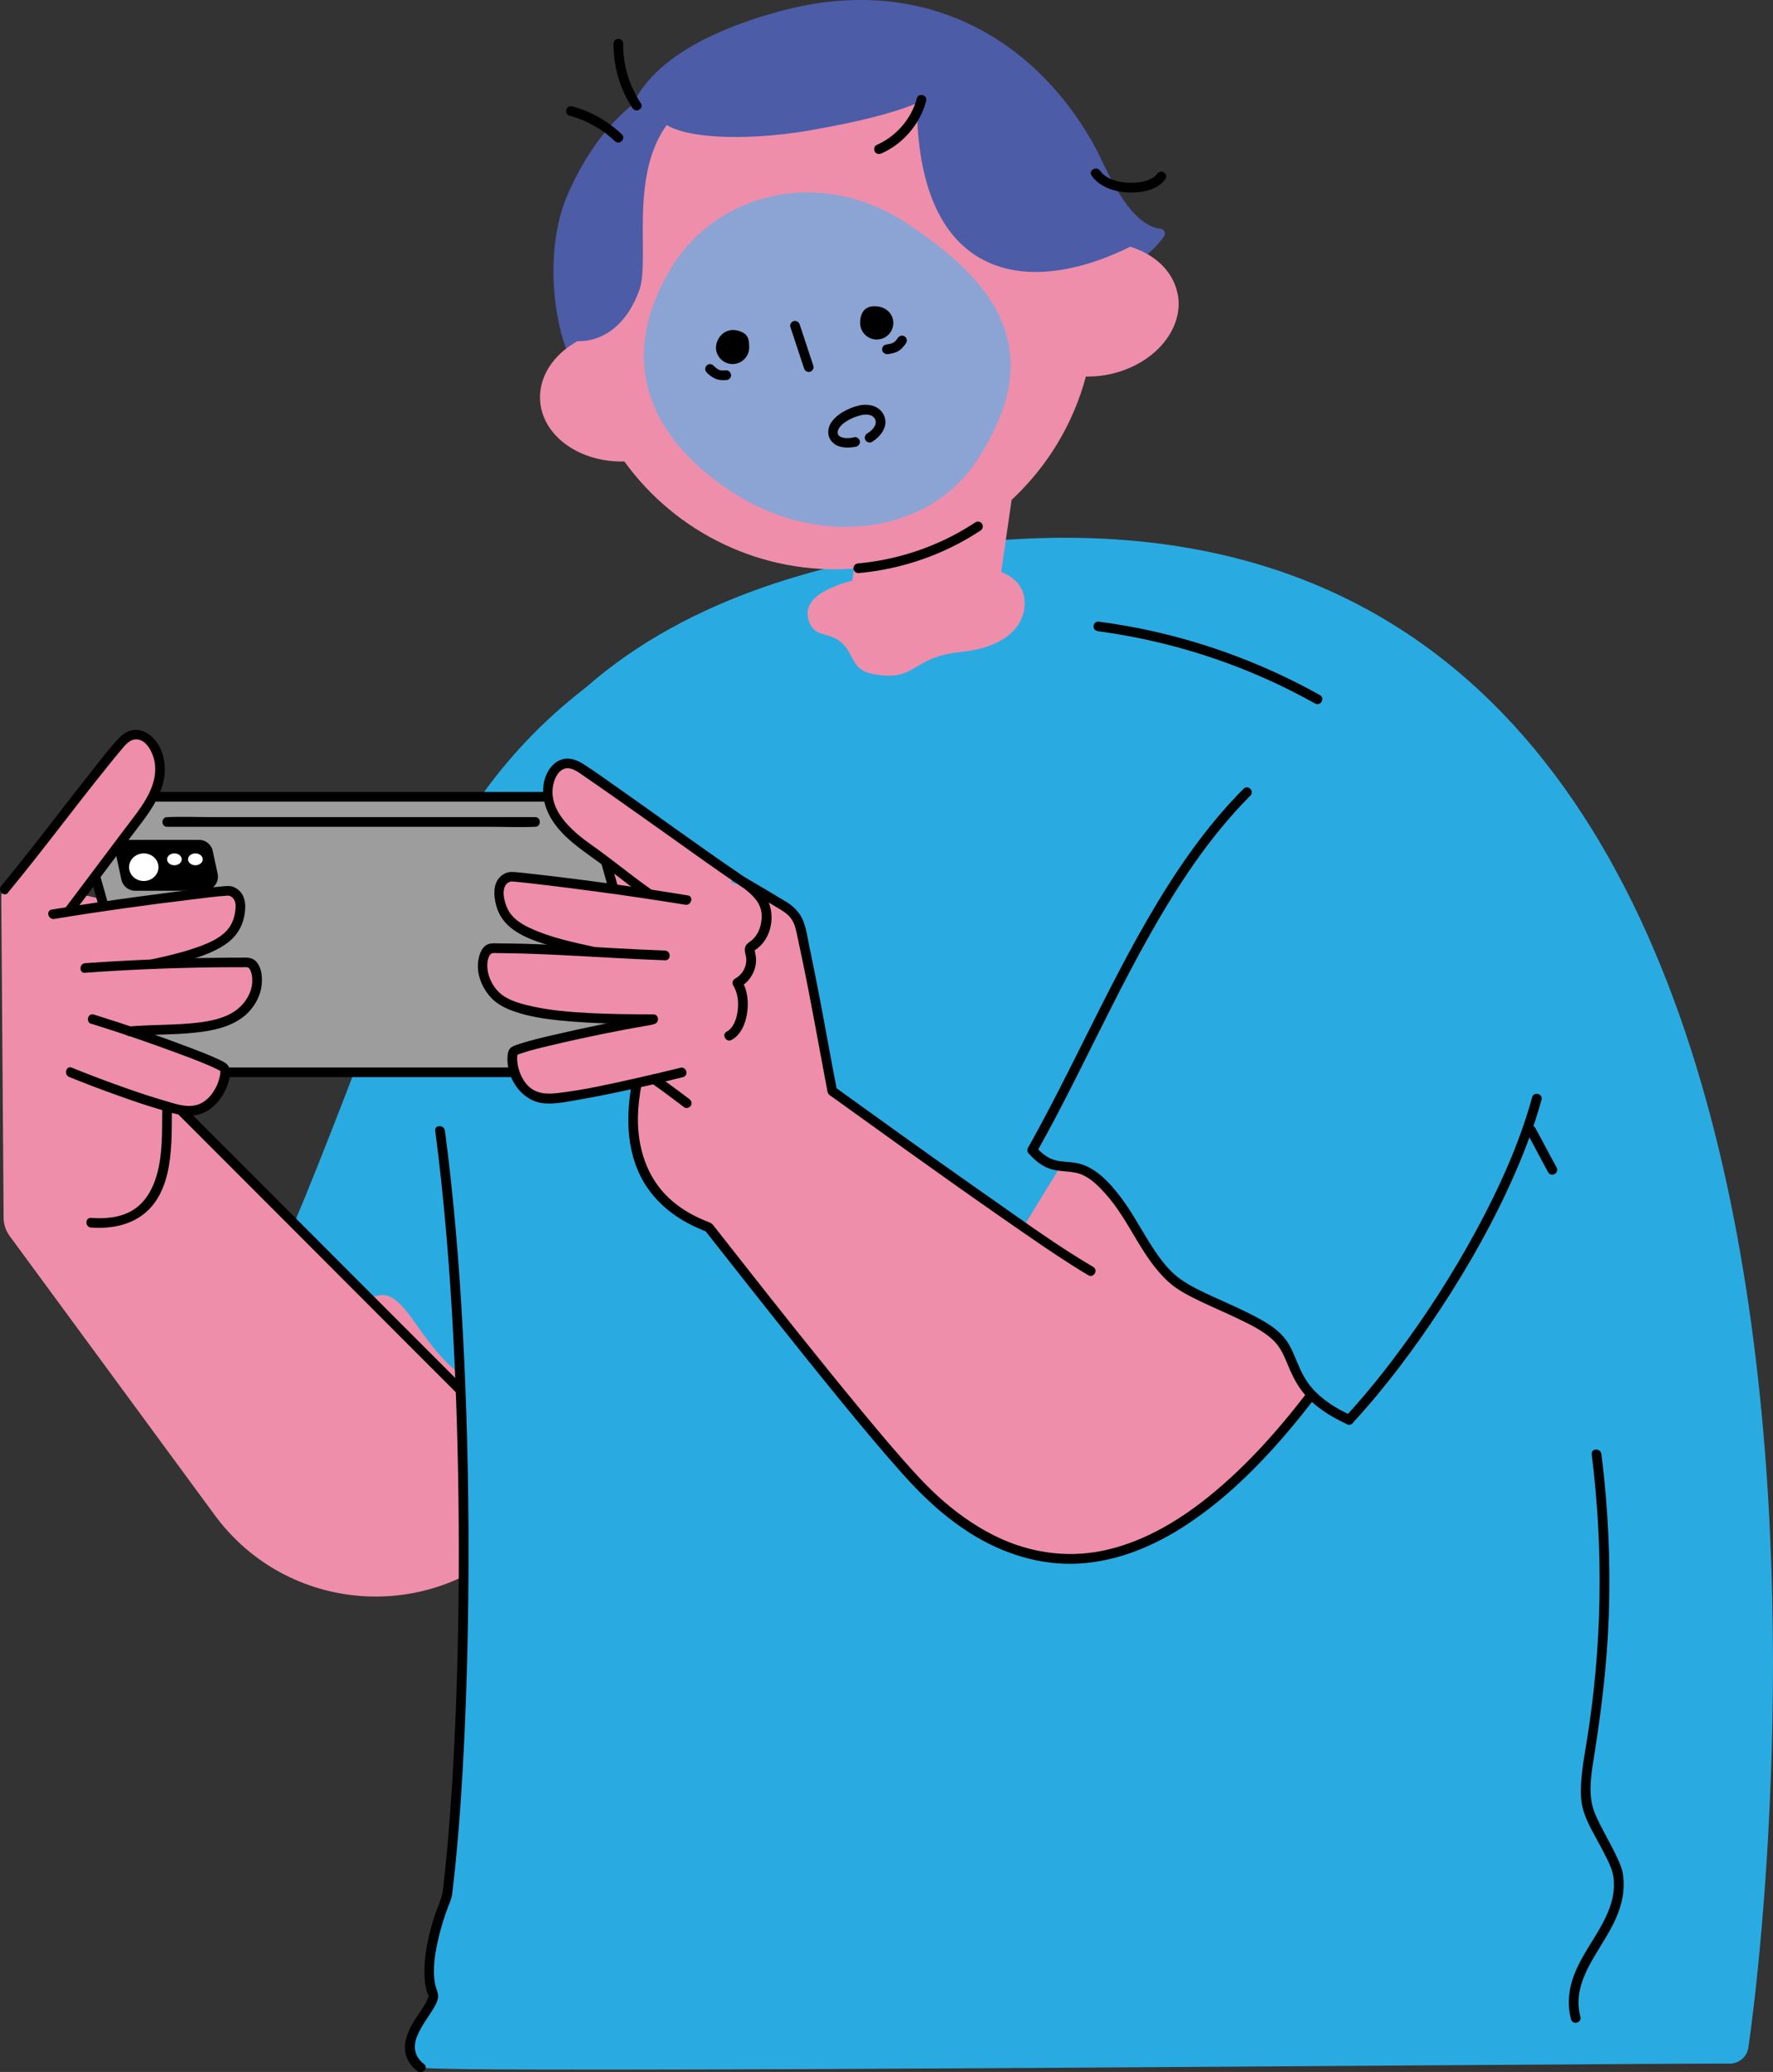 <?xml version="1.0" encoding="UTF-8"?>
<svg id="_レイヤー_2" data-name="レイヤー 2" xmlns="http://www.w3.org/2000/svg" viewBox="0 0 274.88 321.16">
  <rect x="0" y="0" width="274.88" height="321.16" fill="#333333" stroke="none"/>
  <defs>
    <style>
      .cls-1 {
        stroke: #4c5ca7;
        stroke-linejoin: round;
        stroke-width: 1.5px;
      }

      .cls-1, .cls-2 {
        fill: #4c5ca7;
      }

      .cls-1, .cls-3 {
        stroke-linecap: round;
      }

      .cls-4 {
        fill: #fff;
      }

      .cls-5 {
        fill: #9d9d9d;
      }

      .cls-5, .cls-3 {
        stroke: #000;
        stroke-miterlimit: 10;
        stroke-width: 1.5px;
      }

      .cls-3 {
        fill: none;
      }

      .cls-6 {
        fill: #ee8eab;
      }

      .cls-7 {
        fill: #8ca4d4;
      }

      .cls-8 {
        fill: #29abe2;
      }
    </style>
  </defs>
  <g id="_レイヤー_23" data-name="レイヤー 23">
    <g>
      <rect class="cls-6" x="45.68" y="185.74" width="45.08" height="36.5" transform="translate(128.34 -2.53) rotate(34.72)"/>
      <path class="cls-8" d="m43.35,194.85c10.76-24.45,19.8-53.39,28.57-67.44,16.49-26.43,44.24-37.03,67.66-38.73,0,0-34.51,107.37-48.44,126.32-24.52,7.29-25.6-15.42-32.38-14.21-14.26,2.56-4.08-1.97-15.4-5.94Z"/>
      <path class="cls-6" d="m26.53,170.3c.03-.76-2.42-2.21-2.48-2.98l9.92-23.93-30.2-6.7c-1.63-.55-3.57.65-3.57,2.37l.36,49.68c0,1.02.33,2.02.94,2.85l31.82,43.3c11.24,15.24,33.42,16.91,46.81,3.52l6.37-6.37-59.97-61.73Z"/>
      <path d="m27.41,172.51c5.66,5.66,11.31,11.32,16.97,16.98,6.36,6.37,12.73,12.75,19.09,19.12,3.21,3.22,6.42,6.43,9.64,9.64.68.68,1.74-.38,1.06-1.06-5.98-5.98-11.95-11.96-17.93-17.95-6.27-6.28-12.55-12.57-18.82-18.85-2.98-2.98-5.96-5.97-8.94-8.95-.68-.68-1.74.38-1.06,1.06h0Z"/>
      <path class="cls-8" d="m268.17,319.87c1.45,0,2.68-1.05,2.89-2.49,3.85-26.23,28.86-253.41-125.06-232.69-33.46,4.5-88.02,20.53-77.79,100.62,6,46.94,3.88,71.49,1.54,104.51-.22,3.09-5.26,14.07-2.96,20.65-3.35,3.78-4.18,8.33-1.58,9.98-.19,1.08,184.87-.64,202.95-.58Z"/>
      <path class="cls-1" d="m169.35,23.58c-8.59-16.15-25.62-27.28-48.3-21.1-13.28,3.62-19.92,8.85-22.38,14.22-3.91,3.1-7.37,7.74-10.01,13.83-4.58,10.55-1.27,28.54,5.85,30.87,7.67,2.51,19.85-5.28,24.76-16.06,11.09,4.96,23.03,6.64,27.72,5.69,12.8-2.61,28.49-8.42,32.87-14.82-5.46-.59-8.93-9.64-10.52-12.62Z"/>
      <path class="cls-6" d="m182.58,45.61c-1.01-5.45-7.31-8.86-14.21-7.81-5.28-20.23-25.38-33.24-46.26-29.37-21.04,3.9-35.18,23.51-32.6,44.46-3.69,2.05-6.03,5.5-5.77,9.24.37,5.48,6.16,9.58,13.06,9.4,8,11.09,21.39,17.66,35.6,16.6l-.27,1.87c-4.62,1.26-7.82,3.15-6.7,6.34.89,2.53,3.07,1.55,5.01,3.24,2.03,1.78,1.5,4.23,4.79,4.87,7.04,1.36,5.71-2.57,13.79-3.4,8.47-.87,10.39-5.54,9.72-8.69-.38-1.78-1.66-2.96-3.52-3.7l1.62-11.18c5.53-5.14,9.55-11.76,11.51-19.11,1.06.01,2.14-.06,3.24-.27,7.12-1.32,12.04-6.92,11.01-12.51Z"/>
      <path class="cls-3" d="m151.62,81.6c-4.36,2.88-9.36,4.95-14.83,5.97-1.24.23-2.48.4-3.72.51"/>
      <path class="cls-7" d="m151.3,71.59c-7.61,11.43-24.67,13.43-38.1,4.49-13.43-8.95-17.3-21.15-9.1-34.61,7.14-11.71,23.22-15.71,36.65-6.76,13.43,8.95,22.1,19.54,10.55,36.89Z"/>
      <g>
        <path class="cls-2" d="m166.82,38.3c5.31-5.25.29-14.39-3.85-18.92-4.57-5-14.14-10.4-16.61-10.01-5.64.87,1.02,11.81,5.69,21.02,4.75,9.38,12.7,9.98,14.78,7.92Z"/>
        <path class="cls-2" d="m105,11.73c-5.81,1.98-12.72,11.87-15.65,20.74-2.37,7.19-4.25,20.31.15,20.41,4.55.1,7.99-3.21,9.65-8.02,1.81-5.22-2.43-20.49,6.61-28.04,4.39-3.66.45-5.51-.76-5.09Z"/>
        <path class="cls-2" d="m148.17,10.06c-.3-3.88-16.48-6.44-26.84-4.83-10.72,1.67-19.54,5.29-19.59,11.72-.04,4.74,13.45,5.08,23.74,3.27,9.28-1.63,23.13-4.52,22.69-10.16Z"/>
      </g>
      <path class="cls-1" d="m143.11,9.79c.44-5.86,13.63-2.68,19.58,11.35,1.3,3.05,7.41,13.8,14.53,15.2-17.02,9.57-36.7,8.07-34.1-26.56Z"/>
      <path d="m236.73,175.6c1.13,2.02,2.17,4.09,3.3,6.12.47.84,1.77.09,1.3-.76-1.13-2.02-2.17-4.09-3.3-6.12-.47-.84-1.77-.09-1.3.76h0Z"/>
      <g>
        <path d="m109.53,57.71c.46.46.97.86,1.59,1.07.47.16.98.16,1.47.13.2-.01.38-.07.53-.22.13-.13.23-.34.22-.53-.02-.38-.33-.78-.75-.75-.29.02-.58.03-.87,0l.2.03c-.18-.03-.36-.08-.53-.15l.18.08c-.18-.08-.35-.18-.51-.3-.13-.09.12.1,0,0-.05-.04-.1-.08-.14-.12-.11-.09-.21-.19-.31-.29-.28-.28-.79-.3-1.06,0s-.3.77,0,1.06h0Z"/>
        <path d="m111.01,53.82c.02-1.42,1.39-3.18,3.54-2.53,1.36.42,1.62,1.17,1.6,2.6s-1.19,2.56-2.61,2.54-2.56-1.19-2.54-2.61Z"/>
        <path d="m137.52,54.91c.64-.08,1.31-.2,1.86-.56.47-.31.8-.74,1.11-1.2.22-.33.07-.85-.27-1.03-.38-.2-.79-.08-1.03.27-.08.12-.17.24-.26.36l.12-.15c-.13.17-.28.33-.46.47l.15-.12c-.15.11-.31.21-.48.28l.18-.08c-.34.14-.69.21-1.05.26l.2-.03s-.05,0-.08.01c-.21.03-.38.07-.53.22-.13.13-.23.34-.22.53s.07.4.22.53c.14.12.34.24.53.22h0Z"/>
        <path d="m133.35,50.02c.02-1.42.63-2.47,2.05-2.55,1.9-.1,3.12,1.19,3.1,2.62s-1.19,2.56-2.61,2.54-2.56-1.19-2.54-2.61Z"/>
        <path d="m122.54,50.69c.71,2.14,1.41,4.28,2.12,6.42.13.38.52.64.92.52.38-.1.65-.54.52-.92-.71-2.14-1.41-4.28-2.12-6.42-.13-.38-.52-.64-.92-.52-.38.1-.65.54-.52.92h0Z"/>
        <path d="m132.33,67.81c-.15.03-.3.06-.45.08.17-.03,0,0-.07,0-.08,0-.15.01-.23.02-.12,0-.24,0-.37,0-.06,0-.12,0-.18-.01-.03,0-.06,0-.09,0-.16-.01.18.03.03,0-.1-.02-.2-.04-.3-.06-.07-.02-.24-.12-.31-.1.08-.01.16.07.08.03-.02-.01-.04-.02-.06-.03-.04-.02-.08-.04-.12-.07s-.08-.05-.11-.07c-.15-.1.11.1,0,0-.06-.06-.11-.11-.17-.17-.12-.12.07.12.02.03-.02-.04-.06-.08-.08-.13-.02-.03-.03-.08-.05-.11.04.04.07.19.03.05-.01-.04-.02-.08-.03-.12,0-.02,0-.04-.01-.06-.03-.12.02.07.01.09.02-.07,0-.18,0-.25,0-.09.06-.17-.01.04.02-.05.02-.1.03-.15.02-.09.05-.17.08-.25.03-.11-.03.07-.03.08,0,0,.02-.06.03-.07.03-.06.06-.11.09-.17.05-.09.11-.17.17-.26.1-.14-.1.12.02-.02.05-.05.09-.1.14-.15.09-.09.18-.18.28-.27.05-.05.1-.09.16-.13.03-.02.11-.08-.03.02.04-.03.07-.05.11-.08.27-.19.55-.37.85-.52.15-.08.3-.15.46-.22.02,0,.15-.06.07-.03s.06-.02.08-.03c.1-.04.21-.08.32-.12.38-.14.76-.25,1.16-.32.11-.02-.12,0,0,0,.03,0,.06,0,.09,0,.08,0,.16-.01.24-.01s.16,0,.23,0c.04,0,.08,0,.11,0,.19.01-.16-.03.02,0,.13.03.26.05.38.09.03.01.06.02.1.03.08.03.04.06.02,0-.02-.04-.05-.03.02.01.04.02.07.04.11.06.05.03.11.06.16.1.02.01.06.04.07.05,0,0-.13-.12-.05-.03.04.04.09.08.13.12.03.03.15.19.08.09s.04.07.06.1c.02.04.1.22.06.1-.04-.12.03.08.04.11.02.06.02.13.04.19.03.09,0-.17,0-.07,0,.04,0,.07,0,.11,0,.08,0,.15,0,.23,0,.02,0,.07,0,.09.02-.06.03-.16,0-.04-.02.07-.03.14-.05.21,0,.03-.02.06-.03.09-.04.13.05-.1,0-.01-.04.07-.07.14-.11.21-.04.07-.09.14-.13.21-.01.02-.08.12-.03.04.06-.09-.04.05-.05.06-.13.16-.28.3-.44.43-.03.02-.05.04-.08.07-.17.14.11-.08-.08.06-.1.07-.21.14-.32.21-.34.21-.48.67-.27,1.03s.68.48,1.03.27c1.3-.81,2.54-2.35,1.9-3.97s-2.42-2.01-3.95-1.66c-.88.2-1.76.57-2.53,1.03-.63.38-1.2.84-1.64,1.43-.68.91-.82,2.14-.08,3.06.91,1.13,2.59,1.12,3.87.84.38-.09.64-.55.52-.92-.13-.4-.51-.61-.92-.52h0Z"/>
      </g>
      <path d="m95.12,6.76c-.03,3.54,1,7.05,2.94,10.01.53.8,1.83.05,1.29-.76-1.81-2.75-2.77-5.96-2.74-9.25,0-.97-1.49-.97-1.5,0h0Z"/>
      <path d="m88.3,17.93c2.64.71,5.06,2.06,7.04,3.95.7.67,1.76-.39,1.06-1.06-2.16-2.06-4.81-3.56-7.7-4.34-.93-.25-1.33,1.2-.4,1.45h0Z"/>
      <path d="m142.15,15.24c-.87,3.22-3.2,5.89-6.25,7.24-.37.16-.46.7-.27,1.03.22.38.65.43,1.03.27,3.38-1.49,5.98-4.57,6.93-8.13.25-.93-1.19-1.33-1.45-.4h0Z"/>
      <path d="m169.23,27.22c1.34,1.86,3.73,2.57,5.94,2.62,1.93.04,4.37-.4,5.52-2.13.53-.81-.76-1.56-1.29-.76-.31.47-.96.83-1.61,1.04-.84.27-1.73.37-2.61.35-1.61-.04-3.64-.48-4.64-1.88-.56-.78-1.86-.03-1.29.76h0Z"/>
      <path class="cls-6" d="m185.8,146l-27.13,44.15-29.63-21.03c-2.09-8.68-4.06-24.75-6.72-27.42-6.2-6.2-34.42-12.56-34.42-12.56,0,0,7.32,21.93,13.54,32.82-5.29,13.54-4.32,23.08,7.88,28.06,7.84,9.39,23.29,30.23,33.79,40.74,14.43,14.45,30.4,14.49,48.25-1.23,11.86-10.44,38.98-51.99,38.98-51.99l-44.54-31.55Z"/>
      <path d="m98.01,167.67c-1.07,5.56-.94,11.69,2.4,16.5,1.92,2.77,4.65,4.8,7.71,6.15.27.12.54.23.81.35.09.04.18.08.28.12.04.01.07.03.11.04.17.07-.11-.03-.02,0,.13.03.21.15.05-.02.04.04.08.09.12.14.1.13.21.26.31.39.75.94,1.49,1.88,2.23,2.83,2.68,3.4,5.35,6.8,8.05,10.19,3.41,4.29,6.84,8.57,10.31,12.81,3.09,3.77,6.2,7.52,9.44,11.16s6.64,6.83,10.72,9.39c5,3.13,10.78,4.97,16.71,4.64,6.12-.33,11.89-2.8,16.94-6.16,6.49-4.32,12-10,16.92-16,1.42-1.73,2.79-3.51,4.13-5.31.58-.77-.72-1.52-1.29-.76-4.87,6.55-10.29,12.83-16.67,17.95-4.84,3.88-10.42,7.13-16.56,8.34-5.5,1.08-11.15.22-16.17-2.21-4.64-2.24-8.68-5.55-12.17-9.32-3.03-3.26-5.89-6.69-8.73-10.12-3.43-4.14-6.81-8.33-10.17-12.53-2.92-3.66-5.83-7.34-8.72-11.02-.97-1.23-1.94-2.47-2.91-3.7-.31-.39-.62-.79-.93-1.18-.21-.26-.4-.58-.69-.75-.19-.11-.41-.17-.61-.26-.09-.04-.17-.07-.26-.11-.14-.06,0,0-.02,0-.06-.03-.13-.05-.19-.08-.53-.23-1.06-.47-1.57-.74-1.39-.72-2.67-1.59-3.81-2.64-3.5-3.26-4.93-7.87-4.86-12.57.03-1.72.24-3.42.56-5.11.18-.94-1.26-1.35-1.45-.4h0Z"/>
      <g>
        <path class="cls-5" d="m22.67,163.86l-10.21-36.26c-.58-2.05.97-4.09,3.1-4.09h73.1c1.44,0,2.71.96,3.1,2.35l10.21,36.26c.58,2.05-.97,4.09-3.1,4.09H25.77c-1.44,0-2.71-.96-3.1-2.35Z"/>
        <path d="m25.91,128.16h50.05c2.3,0,4.62.1,6.91,0,.03,0,.07,0,.1,0,.96,0,.97-1.5,0-1.5h-50.05c-2.3,0-4.62-.1-6.91,0-.03,0-.07,0-.1,0-.96,0-.97,1.5,0,1.5h0Z"/>
        <path d="m18.82,136.35l-.76-3.53c-.29-1.36.74-2.64,2.13-2.64h10.66c1.03,0,1.92.72,2.13,1.72l.76,3.53c.29,1.36-.74,2.64-2.13,2.64h-10.66c-1.03,0-1.92-.72-2.13-1.72Z"/>
        <ellipse class="cls-4" cx="22.29" cy="134.42" rx="2.28" ry="2.14"/>
        <ellipse class="cls-4" cx="27.04" cy="133.2" rx="1.14" ry=".92"/>
        <ellipse class="cls-4" cx="30.29" cy="133.2" rx="1.14" ry=".92"/>
      </g>
      <g>
        <path class="cls-6" d="m8.54,143.84l-7.83-4.92,17.74-23.46c1.04-1.38,2.87-2.06,4.24-1.02,0,0,4.07,4.53.82,9.88l-14.97,19.52Z"/>
        <path class="cls-6" d="m8.22,151.75l-2.91-9.92,29.31-3.64c.96-.12,2.39.29,2.51,1.26,0,0,2.11,5.37-5.65,7.83l-23.26,4.48Z"/>
        <path class="cls-6" d="m7.05,159.83v-10l30.99-.66c1.2-.01,2.14,1.03,2,2.23l-.13.67c-.91,4.52-4.87,7.77-9.48,7.77H7.05Z"/>
        <path class="cls-6" d="m7.05,164.85l2.32-7.03c.26-.78,1.1-1.2,1.88-.93l22.75,7.92c.76.26,1.16,1.09.91,1.85l-.67,2.04c-.91,2.76-3.91,4.24-6.66,3.29l-20.53-7.15Z"/>
      </g>
      <path class="cls-8" d="m160.04,178.28c13.23-26.37,22.92-42.53,22.92-42.53,12.72-20.43,32.71-25.84,44.17-17.1,34.42,26.24-3.71,87.4-16.99,100.35-9.53-.48-7.85-6.46-11.38-10.86-3.98-4.96-12-5.73-14.53-7.64-7.14-5.39-10.65-15.51-15.12-18.51-4.72-3.17-4.85,1.3-9.08-3.7Z"/>
      <g>
        <g>
          <path d="m159.51,178.81c.85.97,1.82,1.8,3.03,2.27.89.35,1.84.42,2.78.5s1.81.2,2.65.6c1.33.64,2.4,1.74,3.38,2.82,3.79,4.18,5.58,9.85,9.8,13.69,1.39,1.27,3.13,2.14,4.82,2.96,2.02.97,4.09,1.84,6.11,2.82,1.81.87,3.71,1.8,5.2,3.16,1.04.95,1.64,2.15,2.17,3.43.69,1.69,1.41,3.32,2.56,4.76,1.76,2.21,4.24,3.73,6.77,4.91.87.41,1.63-.89.76-1.3-2.28-1.06-4.5-2.38-6.16-4.31-1.02-1.19-1.71-2.59-2.3-4.03-.56-1.35-1.09-2.72-2.06-3.84-1.22-1.43-2.96-2.42-4.6-3.28-1.98-1.04-4.05-1.92-6.09-2.86-1.83-.84-3.7-1.68-5.34-2.85-2.03-1.44-3.55-3.7-4.86-5.78-1.45-2.31-2.72-4.74-4.38-6.91-1.76-2.3-3.99-4.8-6.98-5.32-.99-.17-2-.14-2.98-.36-1.34-.3-2.33-1.14-3.22-2.15-.64-.73-1.69.34-1.06,1.06h0Z"/>
          <path d="m209.68,220.62c5.07-5.52,9.59-11.55,13.7-17.81,4.35-6.62,8.27-13.57,11.45-20.83,1.64-3.74,3.08-7.57,4.16-11.51.26-.93-1.19-1.33-1.45-.4-1.96,7.14-5.06,13.94-8.56,20.45-3.72,6.9-7.98,13.51-12.69,19.77-2.41,3.21-4.96,6.32-7.67,9.27-.65.71.41,1.77,1.06,1.06h0Z"/>
          <path d="m160.69,178.66c4.15-7.36,7.79-14.99,11.61-22.52s7.88-15.16,12.76-22.17c2.64-3.78,5.54-7.39,8.8-10.65.68-.68-.38-1.75-1.06-1.06-5.91,5.93-10.65,12.91-14.83,20.13-4.33,7.47-8.09,15.25-11.97,22.95-2.13,4.23-4.29,8.44-6.62,12.57-.48.84.82,1.6,1.3.76h0Z"/>
        </g>
        <path d="m170.27,97.85c9.16,1.22,18.17,3.81,26.59,7.64,2.39,1.09,4.74,2.28,7.03,3.56.84.47,1.6-.82.76-1.3-8.25-4.61-17.18-8-26.41-10.02-2.63-.57-5.29-1.03-7.96-1.38-.4-.05-.75.38-.75.75,0,.45.35.7.75.75h0Z"/>
      </g>
      <g>
        <path d="m14.13,190.28c3.82.27,7.64-.71,9.93-3.97,1.87-2.67,2.35-6.12,2.51-9.29.08-1.61.06-3.22.08-4.84,0-.97-1.49-.97-1.5,0-.03,2.81.05,5.65-.48,8.42s-1.72,5.69-4.37,7.15c-1.88,1.03-4.08,1.18-6.18,1.03-.96-.07-.96,1.43,0,1.5h0Z"/>
        <path d="m1.24,138.35c5.37-6.49,10.36-13.27,15.66-19.82.65-.81,1.3-1.61,1.97-2.4.51-.6,1.12-1.36,1.95-1.5,1.81-.31,2.94,2.11,3.16,3.54.62,3.91-2.36,7.28-4.53,10.17-3.08,4.09-6.15,8.18-9.23,12.27-.58.77.72,1.52,1.29.76,2.95-3.92,5.9-7.85,8.86-11.77,2.42-3.21,5.53-6.76,5.15-11.07-.16-1.78-.89-3.55-2.35-4.64-.81-.6-1.83-.92-2.83-.67-.89.22-1.62.85-2.21,1.51-1.46,1.62-2.79,3.38-4.14,5.09-1.43,1.8-2.84,3.62-4.25,5.43-3.14,4.05-6.27,8.12-9.55,12.07-.61.74.44,1.8,1.06,1.06h0Z"/>
        <path d="m8.42,142.44c7.13-1.18,14.29-2.17,21.46-3.03,1.78-.21,3.57-.47,5.35-.58.07,0,.16,0,.22-.01.02,0,.04,0,.06,0,.03,0,.13,0-.08-.01-.24-.02.19.06.23.08.63.27.88.92.87,1.56-.03,1.4-.44,2.81-1.42,3.84-1.33,1.4-3.34,2.14-5.13,2.74-2.11.71-4.28,1.2-6.44,1.67-.94.21-.54,1.65.4,1.45,2.06-.46,4.13-.92,6.14-1.57,1.85-.6,3.78-1.33,5.33-2.54,1.24-.97,2.09-2.31,2.42-3.85s.39-3.42-1.12-4.44c-.68-.46-1.26-.45-2.01-.38-.93.08-1.85.19-2.77.29-3.31.38-6.62.8-9.92,1.25-4.67.63-9.34,1.31-13.99,2.08-.95.16-.55,1.6.4,1.45h0Z"/>
        <path d="m13.2,150.78c7.69-.55,15.39-.84,23.1-.86.5,0,.99,0,1.49,0,.38,0,.71-.07.92.29.35.59.43,1.35.4,2.03-.07,1.39-.78,2.73-1.75,3.7-1.82,1.83-4.62,2.35-7.09,2.62-3.36.36-6.75.25-10.12.54-.95.08-.96,1.58,0,1.5,3.28-.28,6.57-.18,9.84-.51,2.83-.28,5.88-.84,8.09-2.77,1.17-1.02,2.05-2.47,2.38-3.98.3-1.37.24-3.38-.87-4.42-.65-.6-1.61-.49-2.42-.48-1.08,0-2.15,0-3.23.02-2.11.02-4.23.06-6.34.12-4.8.14-9.6.38-14.4.72-.96.07-.96,1.57,0,1.5h0Z"/>
        <path d="m14.17,158.69c4.26,1.32,8.49,2.77,12.68,4.31,1.75.64,3.49,1.29,5.21,2.01.54.23,1.07.46,1.59.72.16.08.32.17.48.26.05.03.11.08.16.11-.26-.11.19.03-.12-.13-.12-.06.07-.09-.01.02-.04.05-.01-.17,0-.02,0,.04,0,.08,0,.12,0,.27-.01.41-.05.59-.11.57-.28,1.14-.53,1.66-.62,1.3-1.62,2.5-3.04,2.92-1.67.49-3.5-.21-5.1-.67-2-.58-3.97-1.24-5.93-1.93-2.82-.99-5.61-2.04-8.38-3.17-.89-.36-1.28,1.09-.4,1.45,2.54,1.03,5.11,2,7.69,2.92,2.07.74,4.14,1.45,6.25,2.07,1.84.54,3.83,1.25,5.76.9,1.71-.31,3.11-1.5,4.01-2.95.68-1.08,1.24-2.48,1.21-3.78-.03-1.04-.73-1.4-1.57-1.8-1.49-.71-3.05-1.3-4.59-1.89-4.92-1.87-9.91-3.59-14.94-5.15-.92-.29-1.32,1.16-.4,1.45h0Z"/>
      </g>
      <g>
        <path class="cls-6" d="m110.2,146l3.49-10.26-23.37-16.51c-1.38-1.03-3.32-1.18-4.36.2,0,0-2.66,5.48,1.95,9.72l22.3,16.85Z"/>
        <path class="cls-6" d="m110.44,150.81l3.25-9.84-33.63-4.98c-.96-.12-2.39.29-2.51,1.26,0,0-2.23,5.77,5.65,7.83,5.92,1.55,27.23,5.73,27.23,5.73Z"/>
        <path class="cls-6" d="m107.63,157.64v-10l-30.99-.66c-1.2-.01-2.14,1.03-2,2.23l.13.67c.91,4.52,4.87,7.77,9.48,7.77h23.37Z"/>
        <path class="cls-6" d="m107.26,165.9s1.19-9.76.38-9.59l-27.09,6.04c-.79.16-1.3.93-1.15,1.71l.4,2.12c.54,2.86,3.32,4.72,6.17,4.13l21.29-4.41Z"/>
      </g>
      <g>
        <path d="m114.52,135.33c-6.41-4.37-12.67-8.97-19.02-13.42-1.61-1.13-3.21-2.29-4.86-3.35-.92-.6-1.99-1.11-3.12-.94-1.03.16-1.86.86-2.41,1.71-1.16,1.79-1.11,4.15-.37,6.09.81,2.11,2.37,3.82,4.09,5.24,1.95,1.6,4.08,2.99,6.08,4.52,1.73,1.31,3.42,2.67,5.2,3.92.79.56,1.54-.74.76-1.29-3.12-2.2-6.06-4.66-9.19-6.86s-7.11-5.66-5.75-9.89c.27-.85.9-1.86,1.88-1.97s1.93.67,2.7,1.19c1.52,1.04,3.03,2.09,4.54,3.15,3.22,2.26,6.43,4.54,9.63,6.82,3.01,2.14,6.02,4.3,9.07,6.38.8.54,1.55-.75.76-1.29h0Z"/>
        <path d="m106.66,138.8c-7.86-1.3-15.75-2.39-23.66-3.29-1-.11-1.99-.23-2.99-.32-.79-.07-1.4-.07-2.11.43-1.53,1.08-1.4,3.09-.98,4.71s1.41,2.9,2.76,3.85c1.74,1.22,3.88,1.9,5.89,2.5s4.25,1.13,6.39,1.6c.94.21,1.34-1.24.4-1.45-3.46-.76-7.06-1.5-10.28-3.02-1.4-.66-2.73-1.53-3.41-2.98-.49-1.05-1.08-3.22.1-4.01.17-.12.34-.15.54-.21,0,0-.26.02-.15.02.07,0,.14,0,.21,0,.26.02.53.04.79.07.96.09,1.92.2,2.88.31,3.21.37,6.41.78,9.61,1.21,4.54.61,9.07,1.28,13.59,2.02.94.16,1.35-1.29.4-1.45h0Z"/>
        <path d="m103.12,147.34c-5.4-.19-10.79-.55-16.18-.82-2.56-.13-5.12-.23-7.69-.27-.6,0-1.21-.02-1.81-.02-.56,0-1.18-.07-1.71.11-.98.33-1.4,1.5-1.56,2.43-.35,2.03.43,4.07,1.73,5.62.92,1.09,2.12,1.75,3.44,2.25,3.16,1.18,6.67,1.5,10.01,1.75,3.97.3,7.96.34,11.94.34.96,0,.97-1.5,0-1.5-3.23,0-6.47-.03-9.7-.19s-6.67-.43-9.9-1.24c-1.17-.29-2.37-.65-3.41-1.29-1.37-.83-2.37-2.36-2.65-3.95-.14-.76-.14-1.97.38-2.61.28-.34.89-.21,1.3-.21.6,0,1.21,0,1.81.02,2.36.04,4.73.13,7.09.24,5.63.27,11.26.65,16.89.85.97.03.96-1.47,0-1.5h0Z"/>
        <path d="m100.7,157.4c-4.99.86-9.95,1.87-14.88,3.02-1.76.41-3.53.82-5.25,1.38-.42.14-.89.27-1.26.51-.46.3-.57.84-.62,1.35-.28,3.25,2.01,6.85,5.34,7.32,1.86.26,3.91-.22,5.74-.53,2.22-.38,4.43-.82,6.63-1.29,3.18-.68,6.34-1.41,9.49-2.2.94-.23.54-1.68-.4-1.45-2.37.59-4.74,1.15-7.13,1.68-3.93.88-7.91,1.78-11.91,2.24-1.76.2-3.41.13-4.69-1.24-.92-.99-1.47-2.46-1.57-3.74-.02-.25-.02-.51,0-.76.01-.18-.02.06.02-.13,0-.05.03-.1.04-.15,0-.08-.06.05-.01.02.06-.03-.17.15-.14.14.04,0,.12-.07.17-.09.18-.08-.11.03.11-.05.13-.05.25-.09.38-.14,1.52-.52,3.1-.88,4.65-1.25,5.19-1.24,10.44-2.31,15.7-3.21.95-.16.55-1.61-.4-1.45h0Z"/>
        <path d="m101.01,167.91c1.57,1.08,3.09,2.24,4.61,3.38.16.12.31.23.47.35.32.24.84.05,1.03-.27.22-.38.06-.78-.27-1.03-1.27-.96-2.55-1.91-3.84-2.84-.41-.3-.82-.6-1.24-.88-.33-.23-.83-.06-1.03.27-.22.37-.07.79.27,1.03h0Z"/>
        <path d="m113.77,136.62c1.15.74,2.28,1.52,3.19,2.55,1.05,1.18,1.33,2.49,1.01,4.03-.2.99-.64,1.87-1.41,2.54-.45.39-1.1.62-1.08,1.5,0,.46.19.9.22,1.36.02.42-.04.84-.17,1.24-.27.81-.84,1.46-1.59,1.87-.35.19-.48.69-.27,1.03.73,1.16.87,2.64.69,3.98-.16,1.17-.59,2.58-1.69,3.18-.85.46-.09,1.76.76,1.29,1.46-.8,2.15-2.53,2.39-4.1.26-1.71.1-3.62-.84-5.11l-.27,1.03c1.5-.82,2.47-2.43,2.51-4.14,0-.43-.07-.85-.16-1.27,0,.03-.1-.45-.07-.45,0,0-.19.33-.15.26.02-.04-.16.11-.01.02.29-.19.58-.4.84-.63,2.19-1.91,2.6-5.67.91-7.99-1.06-1.45-2.54-2.5-4.04-3.46-.81-.52-1.57.77-.76,1.29h0Z"/>
        <path d="m114.86,137.36c.99.58,1.99,1.16,2.98,1.74.89.52,1.77,1.05,2.65,1.58s1.72,1,2.28,1.88c.52.81.67,1.75.87,2.68s.41,1.87.6,2.81c.41,1.95.8,3.89,1.18,5.84.71,3.68,1.39,7.36,2.07,11.04.24,1.28.47,2.56.72,3.84.05.27.07.59.24.81.12.15.31.26.47.38.23.16.46.33.69.49,3.61,2.6,7.22,5.2,10.83,7.78,5,3.58,10.02,7.14,15.07,10.65,4.03,2.8,8.06,5.63,12.24,8.2.33.2.65.4.98.59.83.49,1.59-.81.76-1.29-5.41-3.17-10.53-6.9-15.66-10.49-6.2-4.34-12.36-8.73-18.5-13.15-1.97-1.42-3.94-2.84-5.92-4.26l.34.45c-.9-4.53-1.68-9.07-2.55-13.6-.54-2.84-1.1-5.68-1.7-8.51-.28-1.31-.46-2.74-.94-4-.53-1.36-1.49-2.32-2.72-3.07-2.06-1.25-4.14-2.48-6.23-3.69-.84-.48-1.59.81-.76,1.29h0Z"/>
      </g>
      <path d="m246.77,225.4c1.86,14.82,1.62,29.91-.79,44.66-.3,1.83-.64,3.66-.79,5.5-.13,1.55-.2,3.26.21,4.78.58,2.18,1.89,4.21,2.93,6.2.52.99,1.05,1.99,1.45,3.03.36.95.47,1.9.43,2.92-.08,2.26-1.01,4.36-2.11,6.3-1.26,2.22-2.77,4.32-3.79,6.67s-1.44,4.97-.74,7.55c.25.93,1.7.54,1.45-.4-1.24-4.63,1.7-8.52,3.94-12.29,1.16-1.95,2.22-4.03,2.6-6.29.2-1.2.23-2.42.03-3.62-.15-.93-.57-1.82-.97-2.67-1.02-2.17-2.28-4.23-3.26-6.42-1.21-2.72-.74-5.85-.28-8.7,1.18-7.37,2.09-14.74,2.34-22.21.29-8.35-.1-16.72-1.14-25.01-.12-.94-1.62-.96-1.5,0h0Z"/>
      <path d="m67.47,175.23c1.39,10.54,2.24,21.15,2.8,31.77.59,11.17.86,22.36.86,33.55,0,10.3-.22,20.59-.75,30.88-.22,4.38-.5,8.76-.87,13.14-.16,1.91-.34,3.81-.54,5.72-.09.89-.19,1.78-.3,2.67-.16,1.38-.84,2.64-1.27,3.96-.89,2.73-1.56,5.61-1.6,8.5-.01,1.05.06,2.14.35,3.15.05.18.11.37.19.55.49,1.17.05.1.08.18.06.18,0-.1.01.02.01.09-.05.32-.13.52-.6,1.43-1.71,2.65-2.45,4.02-.79,1.46-1.42,3.22-.86,4.87.32.93.94,1.68,1.7,2.28s1.82-.47,1.06-1.06c-1.5-1.17-1.77-2.66-1.06-4.39.62-1.51,1.65-2.8,2.49-4.19.31-.51.62-1.07.72-1.67.12-.74-.3-1.41-.44-2.13-.47-2.42.02-5.07.59-7.43.38-1.58.87-3.14,1.45-4.66.24-.63.52-1.21.6-1.87.06-.45.11-.91.16-1.36.21-1.8.39-3.61.56-5.42.39-4.21.68-8.43.92-12.65.57-10.08.84-20.18.89-30.28.06-11.05-.15-22.1-.66-33.13s-1.26-21.29-2.53-31.87c-.15-1.21-.3-2.42-.46-3.63-.12-.94-1.63-.96-1.5,0h0Z"/>
    </g>
  </g>
</svg>